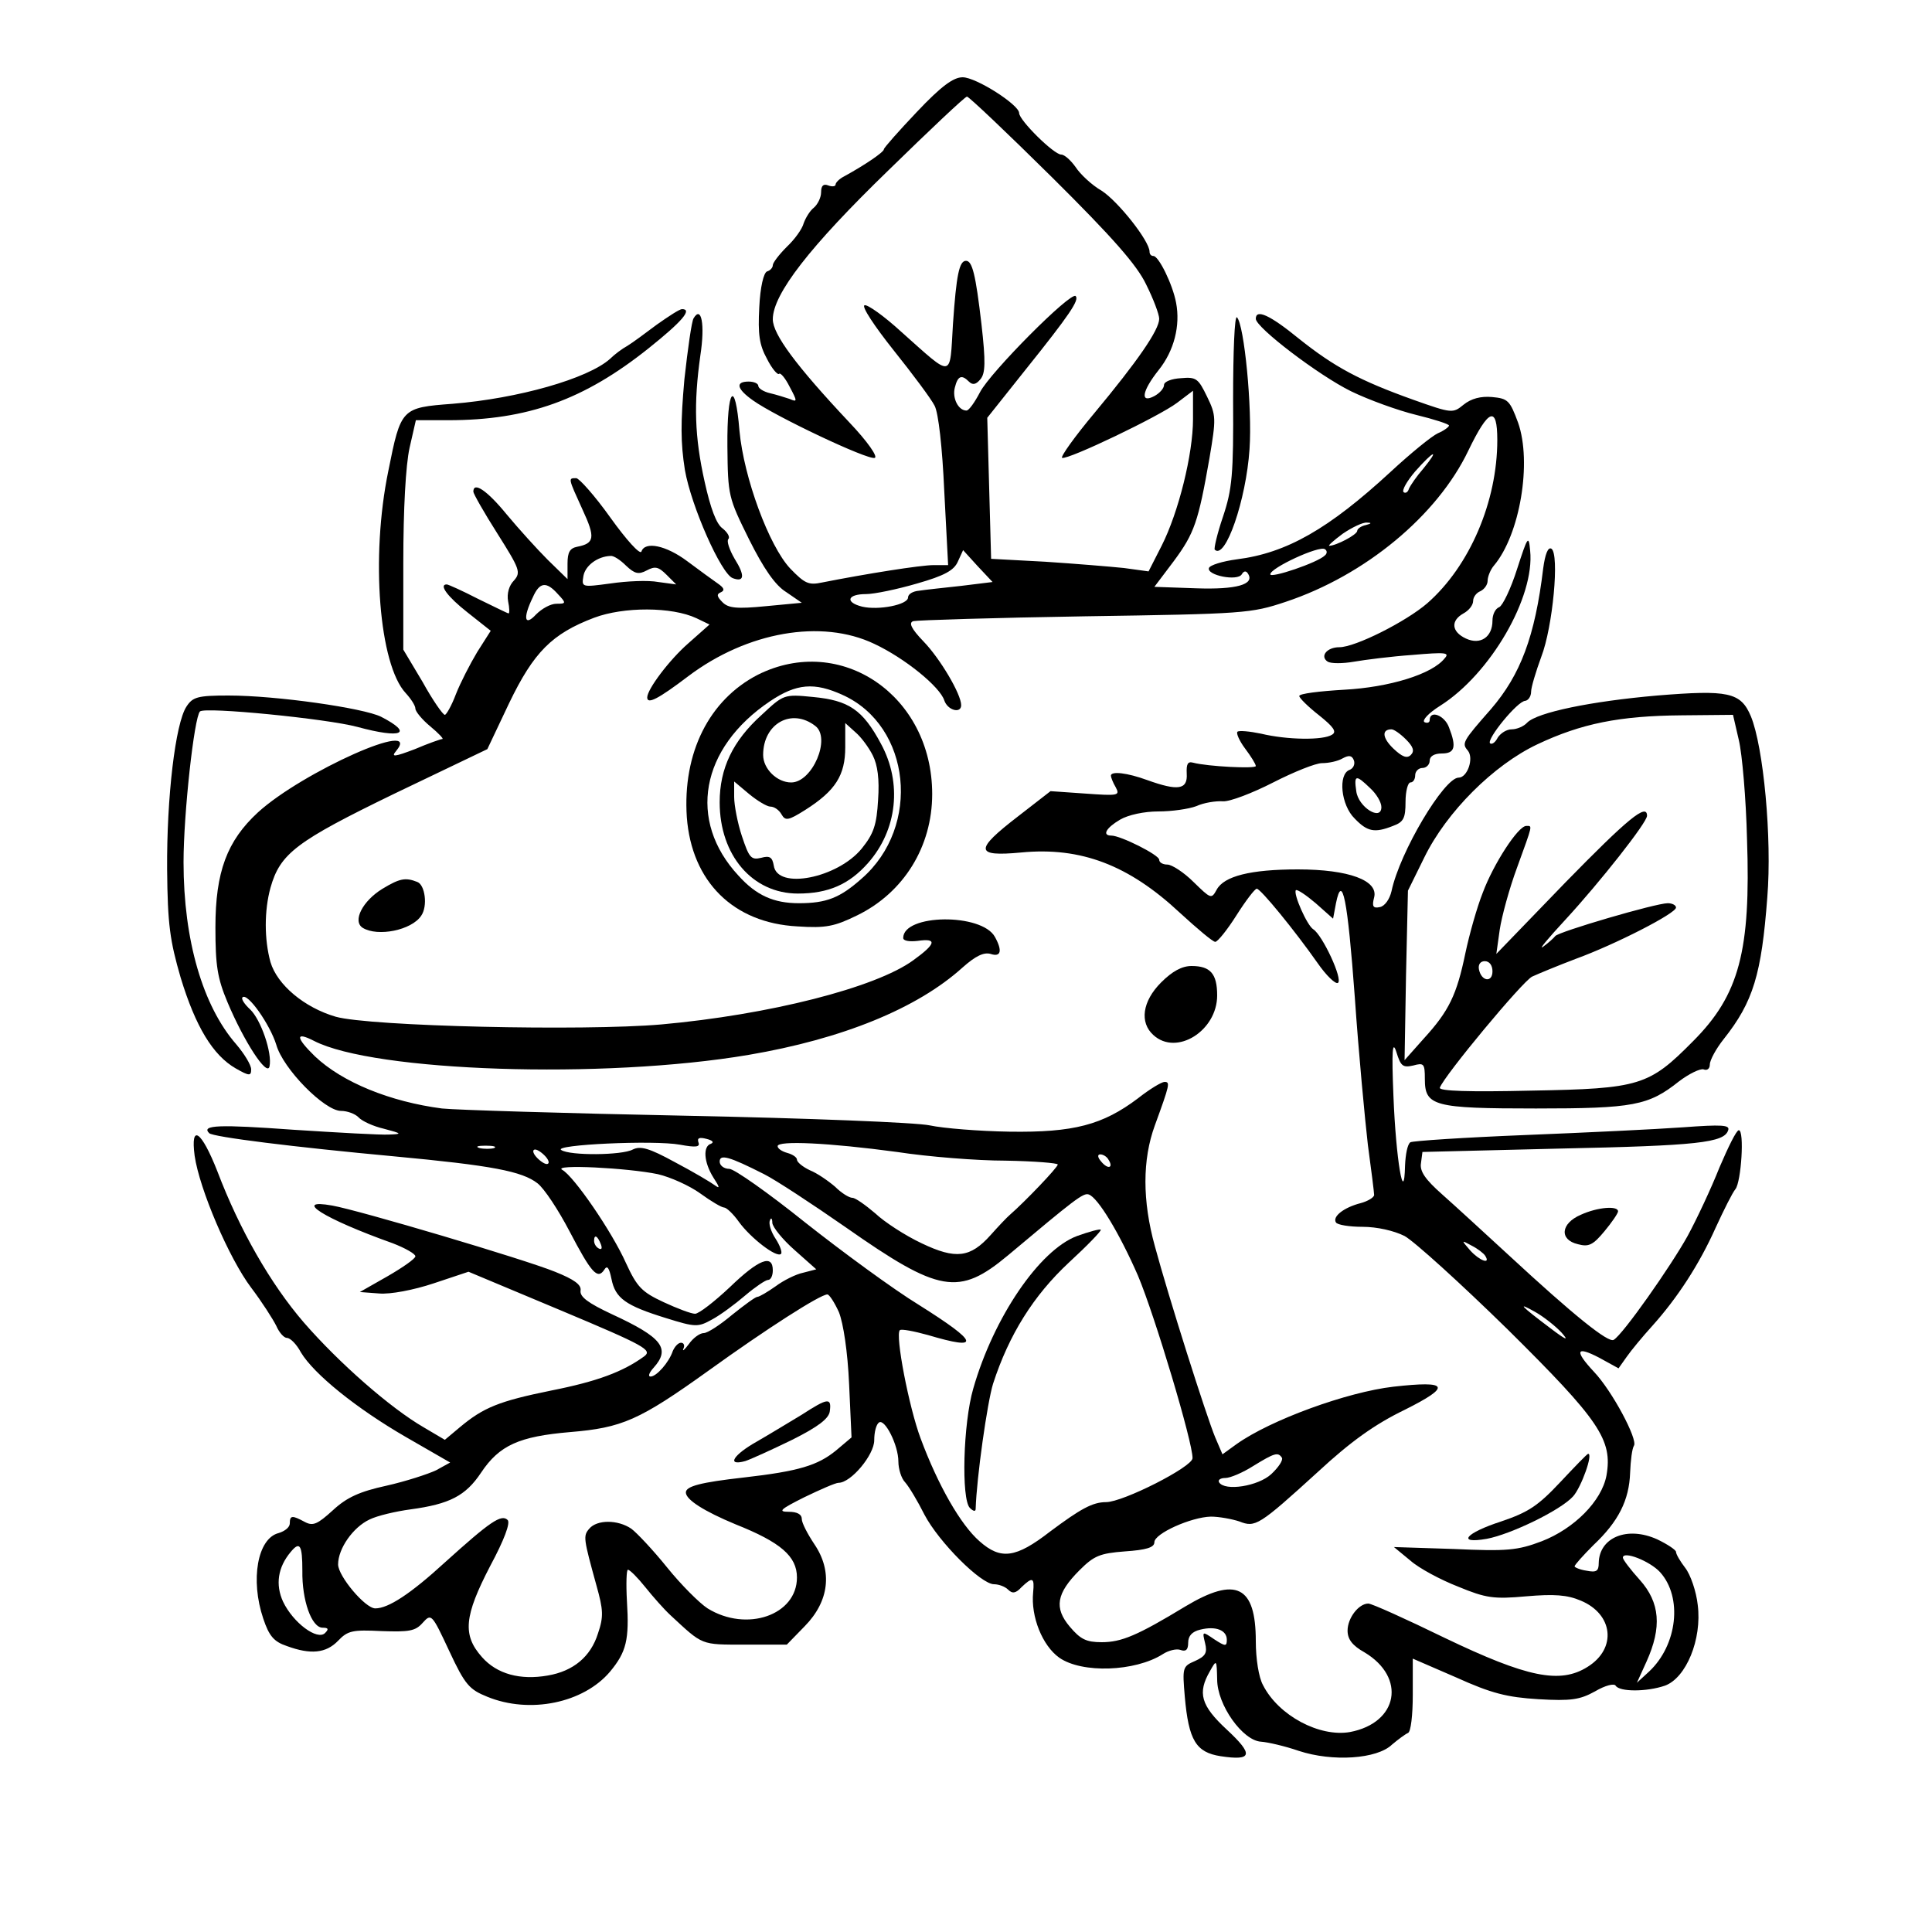 <?xml version="1.0" encoding="UTF-8" standalone="yes"?>
<svg version="1.0" xmlns="http://www.w3.org/2000/svg" width="300pt" height="300pt" viewBox="0 0 400 400" preserveAspectRatio="xMidYMid meet">
  <g transform="translate(0,400) scale(0.1,-0.1)" fill="#000000" stroke="none">
    <path d="M1898 3768 c-37 -39 -68 -74 -68 -77 0 -6 -40 -33 -82 -56 -10 -5
-18 -13 -18 -17 0 -4 -7 -5 -15 -2 -10 4 -15 0 -15 -14 0 -11 -7 -25 -15 -32
-8 -6 -17 -21 -21 -32 -3 -12 -19 -34 -35 -49 -16 -16 -29 -33 -29 -38 0 -5
-5 -11 -12 -13 -7 -3 -14 -32 -16 -74 -3 -56 0 -78 16 -107 10 -20 22 -34 25
-31 3 3 13 -9 22 -27 16 -30 16 -32 0 -25 -9 3 -28 9 -41 12 -13 3 -24 10 -24
15 0 5 -9 9 -20 9 -28 0 -25 -15 9 -39 46 -33 238 -124 252 -119 7 2 -14 33
-53 74 -110 117 -158 182 -158 213 0 52 77 151 239 308 86 84 159 153 163 153
4 0 83 -75 176 -167 126 -125 176 -182 195 -222 15 -30 27 -62 27 -71 0 -23
-45 -88 -134 -195 -41 -49 -71 -91 -67 -93 13 -4 201 86 238 114 l33 25 0 -59
c0 -72 -30 -193 -65 -262 l-27 -53 -51 7 c-29 3 -102 9 -163 13 l-112 6 -4
146 -4 146 78 98 c93 116 113 146 105 154 -10 10 -177 -158 -198 -199 -11 -21
-23 -38 -28 -38 -17 0 -30 26 -24 48 6 24 14 27 29 12 8 -8 15 -6 24 5 10 12
11 35 2 114 -12 103 -19 131 -32 131 -14 0 -20 -29 -27 -131 -7 -114 2 -113
-107 -16 -36 33 -70 57 -76 55 -7 -2 21 -44 60 -93 40 -50 78 -101 85 -115 8
-15 16 -87 20 -177 l8 -153 -30 0 c-27 0 -140 -18 -231 -36 -28 -6 -36 -2 -66
29 -44 47 -96 188 -105 285 -9 110 -26 89 -25 -32 1 -103 2 -106 45 -193 30
-60 54 -95 77 -109 l32 -22 -74 -7 c-61 -6 -78 -4 -90 8 -12 12 -13 17 -3 21
8 4 6 9 -7 18 -10 7 -39 28 -63 46 -44 33 -88 42 -95 20 -3 -7 -31 24 -64 70
-32 45 -65 82 -71 82 -17 0 -17 1 13 -65 27 -58 25 -70 -11 -77 -15 -3 -20
-11 -20 -35 l0 -32 -41 40 c-22 22 -60 64 -85 94 -40 49 -69 69 -69 47 0 -4
22 -43 50 -87 46 -73 49 -80 34 -97 -10 -10 -15 -27 -12 -43 3 -14 3 -25 1
-25 -2 0 -30 14 -63 30 -33 17 -62 30 -65 30 -17 0 1 -25 43 -58 l48 -38 -28
-44 c-15 -25 -35 -64 -44 -87 -9 -24 -20 -43 -23 -43 -4 0 -25 30 -46 68 l-40
67 0 180 c0 112 5 202 13 238 l13 57 67 0 c164 0 281 42 415 149 70 56 91 81
69 81 -5 0 -28 -15 -52 -32 -24 -18 -51 -38 -61 -44 -11 -6 -27 -18 -36 -27
-46 -41 -190 -82 -326 -93 -106 -8 -107 -9 -133 -139 -37 -179 -19 -401 36
-460 11 -12 20 -26 20 -32 0 -6 14 -23 31 -37 17 -14 28 -26 25 -26 -3 0 -29
-9 -57 -21 -42 -16 -50 -17 -39 -4 57 69 -194 -43 -286 -127 -64 -59 -88 -123
-88 -238 0 -79 4 -105 25 -155 34 -81 82 -155 87 -133 6 28 -18 97 -40 118
-12 11 -19 22 -16 25 10 11 57 -56 70 -98 14 -50 100 -137 134 -137 13 0 29
-6 36 -13 7 -8 31 -19 53 -24 38 -10 38 -11 10 -12 -16 -1 -105 4 -198 10
-152 11 -191 10 -174 -7 7 -8 177 -29 382 -48 204 -19 266 -31 298 -56 14 -11
43 -55 66 -99 45 -86 58 -101 72 -80 6 10 10 5 15 -19 8 -40 29 -55 113 -81
61 -19 66 -19 95 -3 17 9 48 32 69 50 20 17 42 32 47 32 6 0 10 9 10 20 0 34
-29 23 -89 -35 -32 -30 -64 -55 -72 -55 -8 0 -37 11 -65 24 -45 21 -55 31 -78
81 -29 65 -108 180 -132 193 -21 12 136 4 198 -9 26 -6 66 -24 88 -40 22 -16
44 -29 49 -29 5 0 19 -13 31 -30 24 -33 78 -75 87 -66 3 3 -2 17 -11 31 -10
15 -15 32 -12 38 2 7 5 5 5 -5 1 -9 21 -34 46 -56 l45 -40 -27 -7 c-15 -3 -41
-16 -57 -28 -17 -12 -34 -22 -38 -22 -4 0 -27 -17 -52 -37 -25 -21 -51 -38
-59 -38 -8 0 -22 -10 -31 -23 -9 -12 -14 -16 -11 -9 3 6 1 12 -5 12 -6 0 -13
-8 -17 -17 -8 -24 -34 -53 -46 -53 -6 0 -3 8 6 18 36 40 18 63 -86 111 -49 23
-67 36 -65 49 2 12 -13 23 -53 39 -64 26 -405 127 -461 137 -84 15 -18 -27
125 -78 26 -10 47 -22 47 -27 0 -5 -26 -23 -57 -41 l-58 -33 40 -3 c23 -2 71
7 113 21 l72 24 191 -80 c174 -73 190 -82 173 -95 -44 -32 -97 -52 -193 -71
-108 -22 -140 -35 -189 -76 l-31 -26 -44 26 c-69 40 -175 133 -248 217 -69 80
-133 192 -179 313 -33 84 -56 100 -47 32 10 -69 71 -212 117 -273 22 -29 45
-65 52 -79 6 -14 16 -25 22 -25 7 0 20 -13 29 -30 27 -45 115 -116 217 -175
l92 -53 -29 -16 c-17 -8 -63 -23 -103 -32 -55 -12 -82 -24 -111 -51 -32 -29
-41 -33 -58 -24 -26 14 -31 14 -31 -3 0 -8 -10 -16 -23 -20 -44 -11 -59 -97
-32 -177 12 -36 22 -48 49 -57 49 -18 81 -15 106 11 20 21 30 23 90 20 57 -2
70 0 85 17 18 20 19 19 55 -58 33 -71 42 -80 79 -95 88 -36 199 -13 254 52 34
41 40 66 35 146 -2 36 -1 65 2 65 4 0 20 -16 36 -36 16 -20 39 -46 52 -58 68
-63 62 -61 154 -61 l87 0 37 38 c51 52 58 114 20 170 -14 21 -26 44 -26 52 0
10 -10 15 -27 15 -23 0 -18 5 32 30 33 16 65 30 71 30 26 0 74 58 74 88 0 17
4 33 10 37 12 8 40 -47 40 -81 0 -15 6 -35 14 -43 8 -9 26 -39 40 -67 30 -57
117 -144 144 -144 10 0 23 -5 29 -11 9 -9 16 -8 28 5 23 22 27 20 24 -11 -5
-50 19 -110 54 -135 47 -33 157 -29 214 7 12 8 29 12 37 9 11 -4 16 0 16 15 0
14 8 23 25 27 32 8 55 -1 55 -21 0 -14 -3 -14 -26 1 -25 17 -25 17 -19 -8 5
-20 1 -27 -21 -37 -26 -11 -26 -14 -21 -74 8 -90 23 -115 74 -123 66 -10 69 3
13 55 -54 50 -61 76 -35 121 14 25 14 24 15 -17 0 -53 53 -127 91 -129 14 -1
49 -9 78 -19 70 -23 162 -17 193 13 13 11 28 22 33 24 6 2 10 37 10 79 l0 75
90 -39 c73 -33 105 -41 170 -45 68 -4 86 -1 117 16 22 13 40 17 43 12 8 -13
64 -13 102 0 44 16 77 96 68 167 -3 28 -15 63 -26 77 -10 13 -19 28 -19 33 0
4 -18 16 -39 26 -62 28 -120 4 -121 -49 0 -17 -5 -20 -25 -16 -14 2 -25 7 -25
9 0 3 18 23 39 44 52 49 74 93 76 150 1 25 4 50 8 56 8 13 -45 113 -83 153
-41 44 -37 54 11 29 l40 -22 17 24 c9 13 33 42 53 64 52 58 97 127 131 203 17
37 35 73 41 80 12 15 19 122 7 122 -5 0 -22 -35 -40 -77 -17 -43 -47 -107 -66
-142 -35 -63 -134 -204 -153 -215 -11 -7 -83 51 -217 175 -50 46 -112 103
-138 126 -35 31 -47 48 -44 65 l3 23 285 7 c284 6 340 12 348 38 4 11 -13 12
-94 6 -55 -4 -202 -11 -327 -16 -125 -5 -232 -12 -237 -15 -6 -4 -10 -25 -11
-48 -2 -88 -19 14 -24 143 -4 96 -2 117 6 92 9 -29 13 -33 35 -28 22 6 24 4
24 -28 0 -56 18 -61 230 -61 202 0 233 6 296 56 21 16 44 27 51 25 7 -3 13 1
13 10 0 9 13 33 29 53 61 77 78 134 90 293 10 123 -8 312 -34 375 -21 50 -47
55 -194 43 -138 -12 -248 -35 -269 -56 -7 -8 -22 -14 -32 -14 -11 0 -23 -8
-29 -17 -5 -10 -12 -15 -16 -12 -8 8 57 88 73 88 6 1 12 9 12 19 0 9 10 42 21
72 24 62 38 213 21 224 -7 4 -13 -11 -17 -41 -17 -141 -47 -220 -108 -291 -59
-67 -61 -71 -48 -86 13 -16 -1 -56 -19 -56 -30 0 -122 -154 -139 -235 -4 -17
-14 -31 -24 -33 -14 -3 -17 1 -12 20 9 35 -52 58 -158 58 -98 0 -153 -14 -168
-42 -11 -20 -12 -19 -48 16 -20 20 -45 36 -54 36 -9 0 -17 4 -17 10 0 10 -80
50 -99 50 -20 0 -11 16 18 33 17 10 50 17 79 17 28 0 63 5 79 11 15 7 40 11
55 10 14 -1 61 17 104 39 43 22 88 40 101 40 14 0 33 4 43 10 13 7 19 6 23 -4
3 -8 -1 -17 -9 -20 -24 -9 -18 -73 11 -101 26 -27 41 -30 79 -15 22 8 26 16
26 50 0 22 5 40 10 40 6 0 10 7 10 15 0 8 7 15 15 15 8 0 15 7 15 15 0 9 9 15
25 15 27 0 31 13 15 54 -9 25 -40 37 -40 15 0 -5 -5 -7 -11 -4 -5 4 9 19 33
34 104 66 196 225 186 321 -3 33 -5 30 -27 -38 -13 -41 -30 -76 -37 -79 -8 -3
-14 -15 -14 -28 0 -34 -25 -51 -55 -37 -30 14 -32 37 -5 52 11 6 20 17 20 26
0 8 7 17 15 20 8 4 15 13 15 22 0 8 6 23 13 31 54 64 79 214 50 296 -17 46
-21 50 -54 53 -23 2 -43 -3 -59 -16 -22 -18 -24 -18 -103 10 -112 40 -164 68
-238 127 -60 49 -89 62 -89 41 0 -18 130 -117 197 -150 37 -18 98 -40 135 -49
37 -9 68 -19 68 -22 0 -3 -11 -11 -23 -16 -13 -6 -57 -42 -98 -80 -128 -118
-215 -168 -318 -181 -30 -4 -56 -12 -58 -18 -5 -15 59 -28 68 -13 4 7 9 8 13
1 14 -22 -24 -33 -108 -30 l-86 3 40 53 c43 58 51 82 74 213 14 83 14 89 -5
128 -18 37 -22 41 -54 38 -19 -1 -35 -7 -35 -14 0 -7 -9 -17 -20 -23 -30 -16
-26 10 9 54 32 40 45 92 36 139 -7 38 -36 97 -47 97 -5 0 -8 4 -8 9 0 22 -65
104 -99 126 -21 12 -45 35 -54 49 -10 14 -23 26 -30 26 -15 0 -87 71 -87 86 0
17 -89 74 -117 74 -19 0 -44 -18 -95 -72z m1202 -679 c0 -127 -57 -261 -145
-338 -44 -38 -149 -91 -182 -91 -26 0 -41 -19 -24 -30 7 -4 31 -4 54 0 23 4
78 11 121 14 69 6 78 5 67 -7 -26 -33 -115 -60 -208 -65 -51 -3 -93 -8 -93
-13 0 -4 18 -22 41 -40 30 -24 37 -34 27 -40 -18 -12 -93 -11 -147 2 -24 5
-46 7 -49 4 -3 -3 4 -19 16 -35 12 -16 22 -32 22 -36 0 -6 -100 -1 -130 7 -11
3 -14 -3 -13 -23 2 -33 -18 -36 -82 -13 -41 15 -75 19 -75 9 0 -3 4 -14 10
-24 9 -17 6 -18 -63 -13 l-72 5 -67 -52 c-91 -70 -90 -84 6 -75 124 12 223
-26 329 -125 36 -33 68 -60 73 -60 5 0 25 25 44 55 19 30 38 55 42 55 8 0 79
-87 126 -154 18 -26 37 -44 42 -41 11 7 -32 99 -51 111 -13 8 -42 74 -36 81 3
2 21 -10 41 -27 l36 -32 6 32 c13 64 24 9 39 -195 8 -116 21 -253 27 -305 7
-52 13 -99 13 -104 0 -5 -13 -13 -28 -17 -35 -9 -59 -28 -51 -40 3 -5 28 -9
55 -9 30 0 65 -8 87 -19 20 -11 116 -98 213 -193 191 -189 218 -229 205 -303
-10 -53 -67 -110 -134 -136 -50 -19 -72 -21 -182 -16 l-124 4 34 -28 c18 -16
63 -40 99 -54 58 -24 74 -26 141 -20 58 5 85 3 113 -9 67 -28 75 -99 14 -137
-57 -36 -125 -22 -296 60 -80 39 -151 71 -158 71 -20 0 -43 -30 -43 -56 0 -18
10 -31 35 -45 87 -52 70 -146 -30 -165 -63 -11 -148 34 -180 97 -9 16 -15 55
-15 91 0 115 -41 135 -146 72 -99 -60 -132 -74 -173 -74 -32 0 -44 6 -66 32
-33 39 -28 69 20 117 30 30 42 35 94 39 44 3 61 8 61 19 0 18 76 52 117 53 17
0 44 -5 59 -10 33 -13 40 -9 163 103 67 62 117 98 179 128 98 49 92 61 -23 48
-96 -11 -255 -69 -325 -119 l-29 -21 -15 35 c-18 43 -97 292 -125 396 -26 94
-26 179 0 250 31 85 32 90 20 90 -6 0 -31 -15 -55 -34 -73 -55 -133 -71 -266
-69 -63 1 -137 7 -165 13 -27 6 -255 15 -505 20 -250 5 -477 12 -505 15 -107
14 -206 54 -263 108 -40 39 -41 52 -2 32 124 -64 599 -80 900 -29 194 33 349
96 443 181 27 24 44 32 58 28 21 -7 25 6 9 35 -27 50 -190 48 -190 -2 0 -6 13
-8 30 -6 41 6 38 -6 -9 -40 -78 -57 -299 -113 -522 -133 -161 -14 -603 -4
-674 16 -65 19 -121 66 -135 113 -13 47 -13 107 0 154 20 71 53 96 257 195
l192 92 45 95 c51 106 89 144 176 177 61 23 161 23 212 -1 l27 -13 -44 -39
c-39 -34 -85 -95 -85 -112 0 -15 23 -3 85 44 122 92 276 119 385 67 64 -30
136 -89 145 -117 7 -21 35 -28 35 -10 0 23 -44 97 -78 132 -26 27 -31 39 -21
42 8 2 168 7 355 10 331 5 344 6 416 30 165 55 314 179 378 313 42 87 60 94
60 22z m-153 -59 c-14 -16 -27 -35 -30 -42 -2 -7 -7 -10 -11 -7 -4 4 7 23 24
43 38 43 52 49 17 6z m-119 -117 c-10 -2 -18 -8 -18 -12 0 -8 -44 -31 -58 -31
-3 0 9 11 28 25 19 13 42 24 50 23 10 0 10 -2 -2 -5z m-85 -63 c-15 -15 -113
-48 -113 -39 0 13 101 60 113 52 5 -3 5 -9 0 -13z m-753 -63 c-36 -4 -75 -8
-87 -10 -13 -1 -23 -7 -23 -14 0 -15 -61 -27 -95 -19 -36 9 -31 26 8 26 17 0
65 10 106 22 56 16 76 27 84 45 l11 24 30 -33 31 -33 -65 -8z m-694 42 c18
-17 26 -19 43 -10 17 9 24 8 41 -9 l20 -20 -37 5 c-21 4 -65 2 -99 -3 -60 -8
-60 -8 -56 16 4 21 29 40 56 41 6 1 20 -8 32 -20z m-141 -59 c18 -19 17 -20
-3 -20 -12 0 -30 -10 -42 -22 -24 -26 -28 -8 -7 35 14 32 28 34 52 7z m2445
-302 c7 -29 15 -122 17 -205 8 -232 -16 -323 -112 -419 -91 -92 -110 -98 -334
-102 -129 -3 -192 -1 -190 6 9 25 171 220 191 230 13 6 54 23 91 37 82 30 207
94 207 106 0 5 -8 9 -17 9 -25 0 -226 -59 -233 -68 -3 -4 -14 -14 -25 -22 -11
-8 10 17 47 57 70 76 168 200 168 214 0 27 -40 -6 -169 -138 l-143 -148 7 50
c4 27 20 86 36 129 33 91 32 86 19 86 -17 0 -68 -79 -90 -138 -12 -30 -28 -87
-36 -125 -18 -87 -34 -120 -86 -177 l-40 -45 3 175 4 176 34 69 c46 94 143
191 234 234 91 43 170 59 299 60 l106 1 12 -52z m-689 1 c15 -15 18 -24 10
-32 -8 -8 -18 -4 -36 13 -23 22 -25 40 -4 40 5 0 18 -9 30 -21z m-74 -101 c13
-12 23 -29 23 -39 0 -30 -48 0 -52 33 -5 34 -1 35 29 6z m253 -379 c0 -24 -23
-21 -28 4 -2 10 3 17 12 17 10 0 16 -9 16 -21z m-1618 -357 c-17 -5 -15 -38 5
-70 13 -20 14 -24 3 -16 -8 6 -45 28 -83 48 -53 29 -71 34 -87 26 -22 -12
-130 -13 -148 -1 -18 11 192 21 246 11 33 -6 42 -5 38 5 -3 9 2 11 17 7 12 -3
16 -7 9 -10z m385 -17 c65 -10 166 -18 225 -18 59 -1 108 -5 108 -8 0 -6 -68
-77 -99 -104 -6 -5 -24 -24 -40 -42 -42 -47 -72 -51 -143 -17 -34 16 -77 44
-96 62 -20 17 -41 32 -47 32 -7 0 -23 10 -36 23 -14 12 -37 28 -52 34 -15 7
-27 17 -27 22 0 5 -9 11 -20 14 -11 3 -20 9 -20 14 0 12 106 7 247 -12z m-834
8 c-7 -2 -21 -2 -30 0 -10 3 -4 5 12 5 17 0 24 -2 18 -5z m107 -18 c7 -8 8
-15 2 -15 -5 0 -15 7 -22 15 -7 8 -8 15 -2 15 5 0 15 -7 22 -15z m452 -36 c24
-12 100 -62 169 -110 194 -136 234 -143 336 -58 137 115 156 130 167 126 19
-6 64 -81 102 -168 35 -83 114 -347 113 -378 0 -18 -144 -91 -179 -91 -28 0
-53 -14 -116 -61 -71 -55 -102 -59 -146 -20 -39 34 -86 116 -122 213 -24 64
-53 214 -43 224 3 3 29 -2 58 -10 111 -33 106 -16 -18 62 -54 33 -160 111
-236 171 -76 61 -147 111 -157 111 -11 0 -20 7 -20 15 0 16 19 11 92 -26z
m713 30 c11 -17 -1 -21 -15 -4 -8 9 -8 15 -2 15 6 0 14 -5 17 -11z m-1051
-175 c3 -8 2 -12 -4 -9 -6 3 -10 10 -10 16 0 14 7 11 14 -7z m1831 -24 c12
-19 -12 -10 -31 11 -19 22 -19 22 3 10 12 -6 25 -16 28 -21z m-1338 -117 c9
-23 18 -81 21 -149 l5 -110 -32 -27 c-38 -31 -77 -43 -191 -56 -89 -10 -120
-18 -120 -31 0 -15 38 -39 103 -66 93 -37 127 -66 127 -110 0 -78 -104 -114
-185 -64 -17 11 -55 49 -84 85 -29 36 -63 72 -74 80 -28 19 -71 19 -87 0 -13
-15 -12 -20 15 -118 14 -50 15 -64 3 -99 -15 -48 -51 -78 -104 -87 -57 -10
-105 3 -136 38 -41 46 -37 85 17 189 29 54 42 89 36 95 -13 13 -37 -4 -129
-87 -72 -66 -118 -96 -145 -96 -21 0 -77 67 -77 91 0 33 31 77 65 93 16 8 55
17 85 21 81 11 114 28 146 76 38 57 79 75 184 84 108 9 143 24 288 128 118 85
230 157 245 157 4 0 15 -17 24 -37z m1496 -42 c16 -18 10 -16 -23 9 -61 46
-71 56 -32 34 18 -10 43 -30 55 -43z m-579 -259 c3 -5 -7 -20 -22 -34 -27 -25
-96 -36 -108 -17 -3 5 3 9 13 9 10 0 36 11 58 25 44 27 51 29 59 17z m-2028
-234 c-1 -61 19 -118 42 -118 12 0 13 -3 5 -11 -16 -16 -66 21 -87 65 -16 35
-11 71 16 103 19 23 24 14 24 -39z m2811 -3 c47 -52 36 -151 -23 -206 l-25
-23 20 44 c32 71 28 122 -14 169 -19 21 -35 42 -35 46 0 15 56 -7 77 -30z"/>
    <path d="M1569 2603 c-101 -52 -156 -162 -147 -295 10 -133 96 -219 229 -226
59 -4 77 0 124 23 96 47 155 142 155 251 0 204 -189 333 -361 247z m176 -42
c141 -64 163 -272 39 -380 -45 -40 -73 -51 -130 -51 -52 0 -88 16 -125 57
-106 114 -79 264 65 361 55 37 92 40 151 13z"/>
    <path d="M1577 2520 c-60 -54 -87 -111 -87 -181 0 -110 68 -189 162 -189 63 0
106 19 145 63 61 69 71 166 27 247 -38 71 -67 90 -141 97 -60 6 -61 5 -106
-37z m111 -23 c33 -25 -6 -117 -50 -117 -29 0 -58 28 -58 57 0 65 59 98 108
60z m119 -61 c10 -20 14 -49 11 -92 -3 -52 -9 -70 -34 -101 -50 -61 -175 -86
-182 -35 -3 17 -8 21 -26 16 -21 -5 -25 0 -40 45 -9 27 -16 64 -16 81 l0 32
31 -26 c17 -14 37 -26 44 -26 8 0 18 -7 23 -16 8 -14 14 -13 49 9 63 40 83 72
83 130 l0 50 21 -19 c12 -10 28 -32 36 -48z"/>
    <path d="M792 2160 c-41 -25 -63 -67 -41 -81 31 -19 101 -5 121 25 14 20 8 64
-8 70 -25 10 -37 7 -72 -14z"/>
    <path d="M2404 1966 c-39 -39 -45 -83 -16 -109 48 -44 132 9 132 82 0 45 -14
61 -53 61 -20 0 -40 -11 -63 -34z"/>
    <path d="M3230 931 c-46 -49 -66 -62 -122 -81 -74 -24 -93 -47 -30 -36 49 9
153 59 179 88 17 19 42 89 31 88 -2 0 -28 -27 -58 -59z"/>
    <path d="M2230 1441 c-78 -29 -173 -169 -215 -316 -21 -72 -25 -229 -7 -247 7
-7 12 -8 12 -2 2 65 24 220 36 259 33 102 84 183 157 251 38 35 68 66 66 68
-2 2 -24 -4 -49 -13z"/>
    <path d="M1660 1071 c-25 -15 -66 -40 -92 -55 -50 -28 -65 -52 -25 -41 12 4
56 24 97 44 54 27 76 44 78 59 4 29 -4 28 -58 -7z"/>
    <path d="M1436 3341 c-4 -6 -12 -63 -19 -126 -8 -90 -8 -131 1 -188 13 -75 75
-215 99 -224 24 -9 26 5 4 40 -11 19 -17 37 -13 41 4 4 -2 14 -12 22 -13 9
-25 42 -37 96 -21 94 -23 162 -9 262 10 65 2 104 -14 77z"/>
    <path d="M2553 3173 c1 -156 -2 -186 -21 -243 -12 -35 -19 -66 -17 -68 22 -22
65 103 72 208 6 85 -11 258 -26 273 -5 5 -8 -72 -8 -170z"/>
    <path d="M386 2537 c-23 -35 -41 -188 -40 -337 1 -115 6 -148 28 -224 31 -102
67 -161 114 -188 28 -16 32 -16 32 -2 0 9 -14 32 -31 52 -69 79 -109 215 -109
377 0 100 22 300 34 312 10 10 263 -15 326 -32 92 -25 117 -14 49 21 -36 18
-216 44 -316 44 -64 0 -74 -3 -87 -23z"/>
    <path d="M3273 1485 c-42 -18 -45 -52 -6 -61 22 -6 31 -2 55 27 15 18 28 37
28 41 0 12 -42 9 -77 -7z"/>
  </g>
</svg>